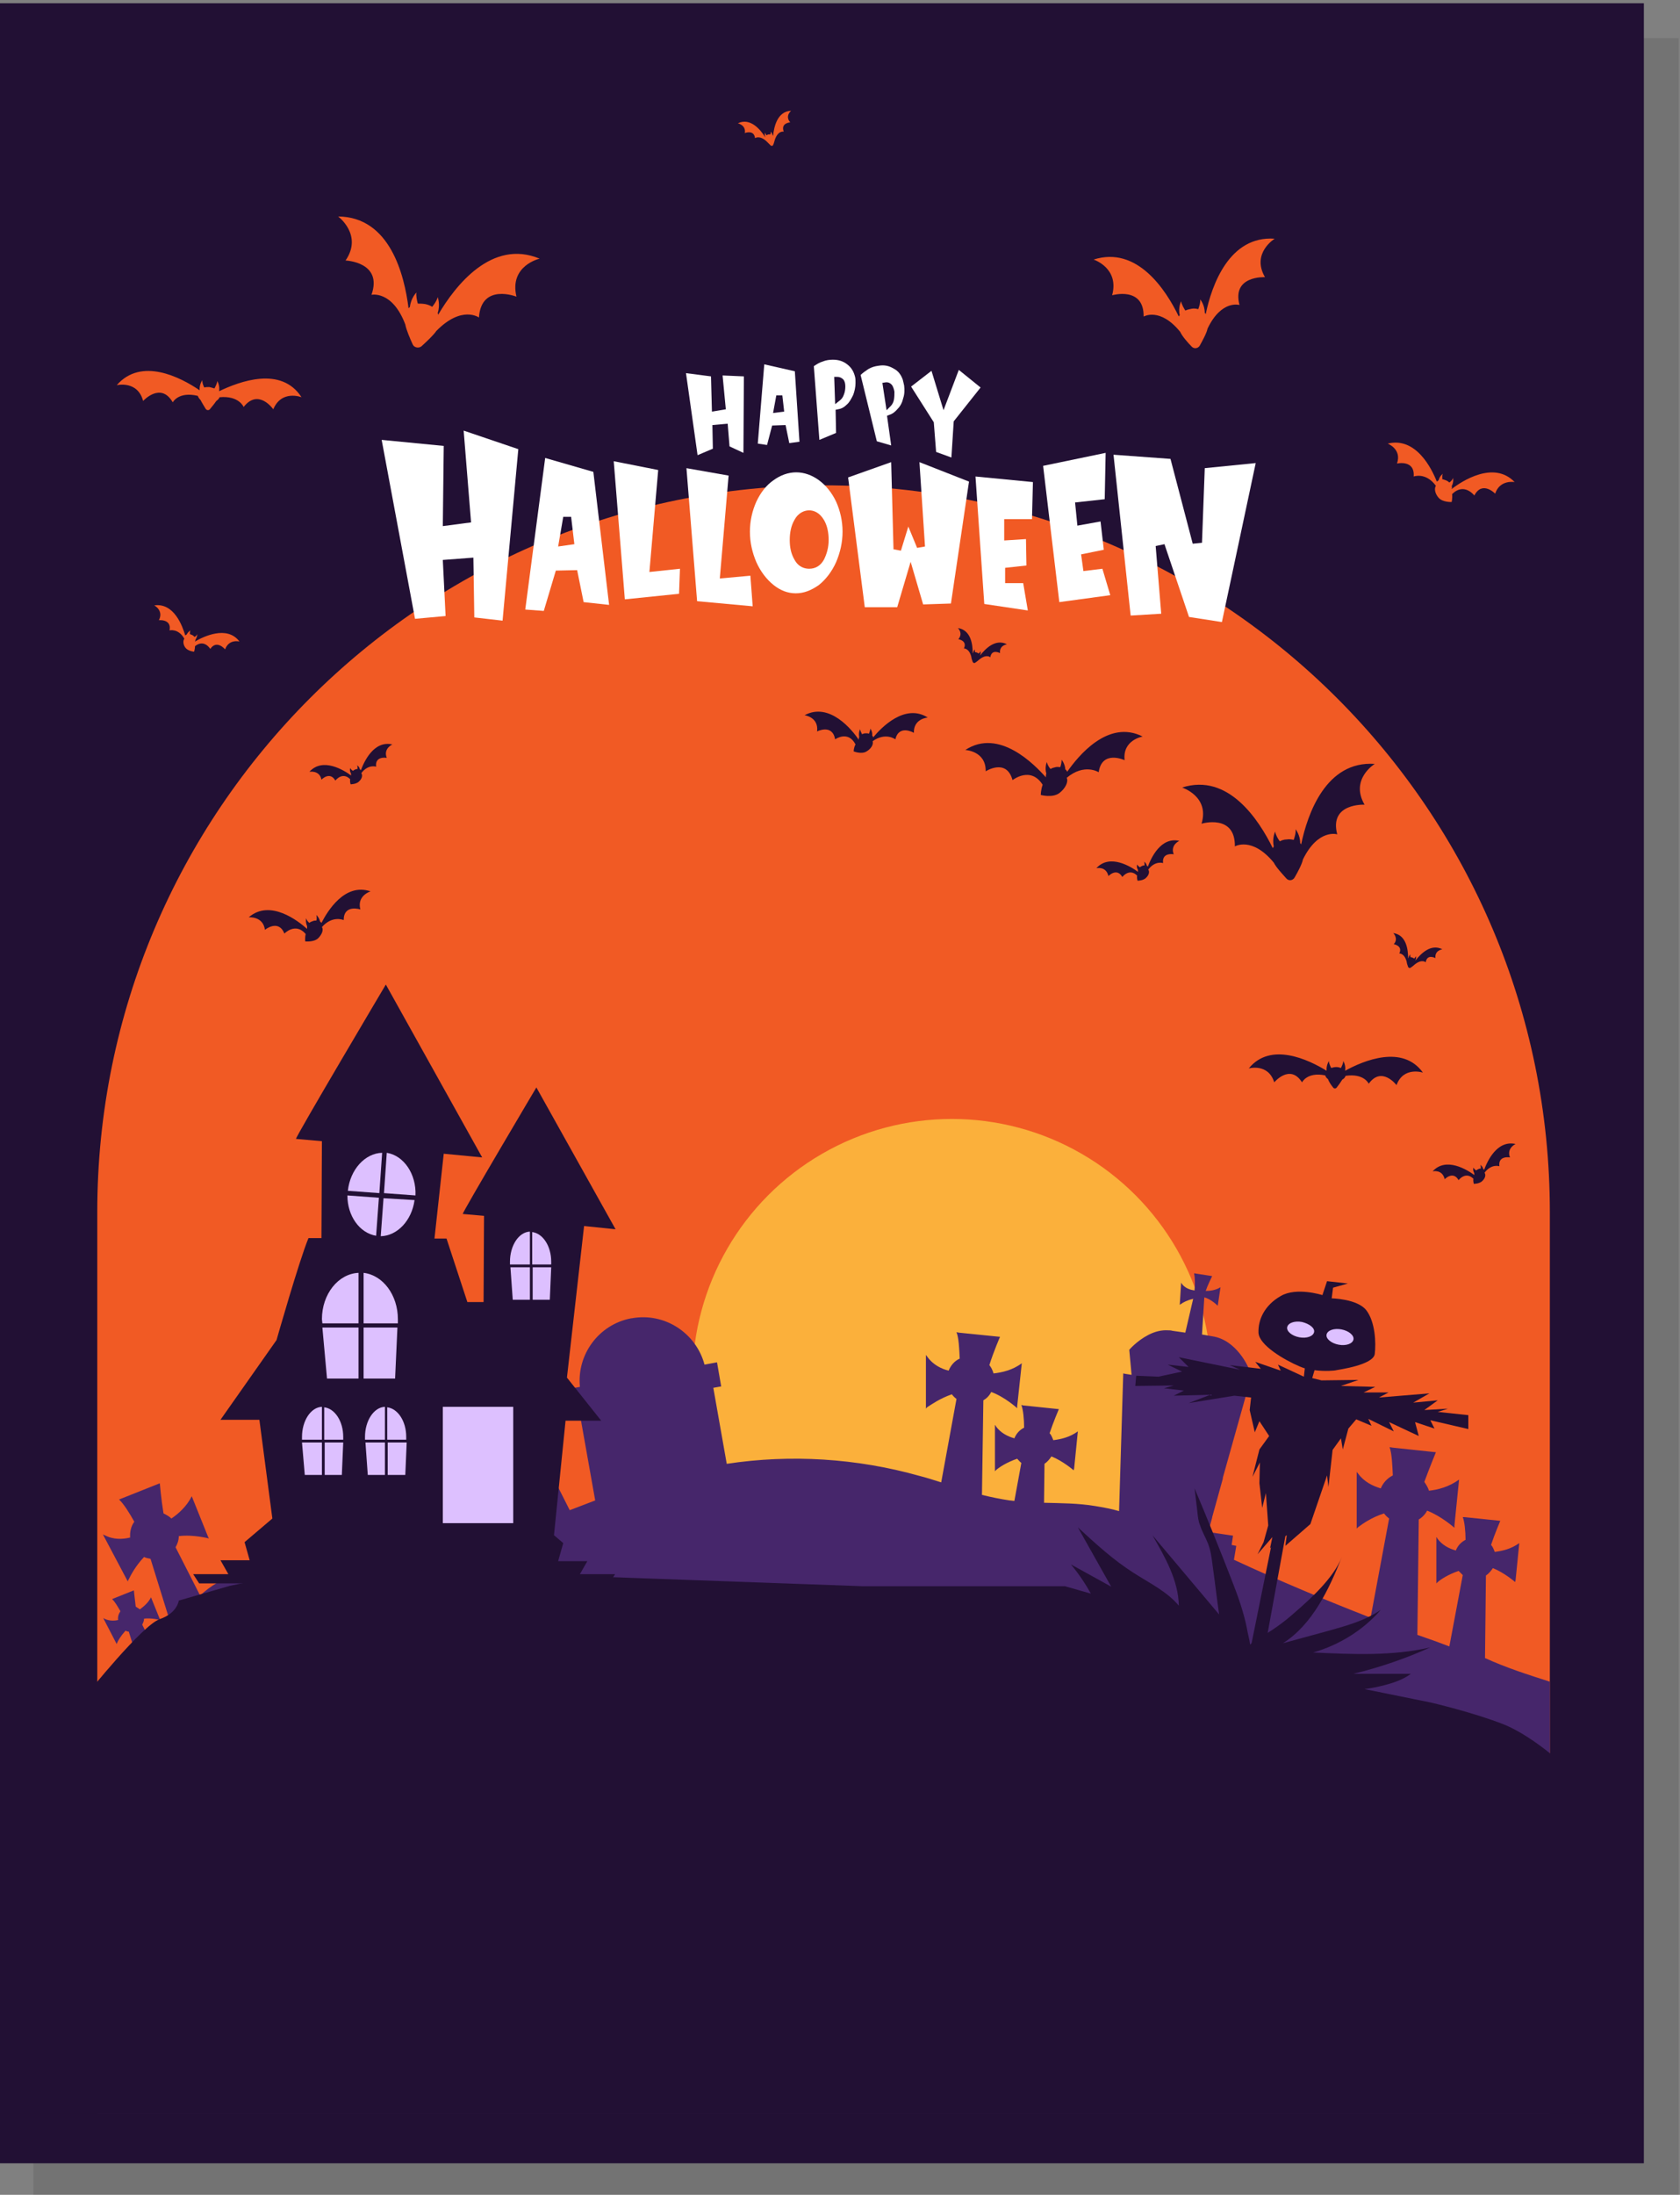 <?xml version="1.0" encoding="utf-8"?>
<!-- Generator: Adobe Illustrator 24.0.2, SVG Export Plug-In . SVG Version: 6.00 Build 0)  -->
<svg version="1.1" id="Layer_1" xmlns="http://www.w3.org/2000/svg" xmlns:xlink="http://www.w3.org/1999/xlink" x="0px" y="0px"
	 viewBox="0 0 362.7 473.5" style="enable-background:new 0 0 362.7 473.5;" xml:space="preserve">
<rect x="0" y="0" width="362.7" height="473.5" fill="#808080" stroke="none"/>
<style type="text/css">
	.st0{opacity:0.1;}
	.st1{fill:#221034;}
	.st2{fill:#F15A24;}
	.st3{fill:#FBB03B;}
	.st4{fill:#46266B;}
	.st5{fill:#DDC0FF;}
	.st6{fill:#FFFFFF;}
</style>
<g>
	<g>
		<rect x="7.2" y="8.2" class="st0" width="355.2" height="466"/>
		<rect x="-0.3" y="0.7" class="st1" width="355.2" height="466"/>
	</g>
	<g id="XMLID_3219_">
		<rect id="XMLID_113_" x="6.6" y="71.3" class="st1" width="342.4" height="384.6"/>
		<path id="XMLID_2339_" class="st2" d="M334.6,261.5v194.4H21V261.5c0-86.6,70.2-156.8,156.8-156.8S334.6,174.9,334.6,261.5z"/>
		<circle id="XMLID_3286_" class="st3" cx="205.5" cy="297.4" r="56"/>
		<path id="XMLID_2330_" class="st4" d="M334.6,362.8v93.2H21v-86.8c0.1,0,0.2-0.1,0.3-0.1c3.8-1.8,6.7-5.3,9.2-8.5l-2.7-8.6
			c-0.3,0-0.5-0.1-0.7-0.2c-1,1.1-1.6,2.1-1.8,2.6c-0.1,0.2-0.1,0.3-0.1,0.3l-2.9-5.6c0.1,0,0.2,0.1,0.2,0.1c1,0.5,2.1,0.5,3,0.3
			c-0.1-0.7,0.1-1.3,0.5-1.9c-0.6-1-1.2-2.1-1.8-2.6l0.2-0.1l4.5-1.8c0,0,0.2,1.9,0.4,3.5c0.3,0.2,0.6,0.4,0.9,0.6
			c0.8-0.6,1.8-1.4,2.4-2.6l1.9,4.7l0.1,0.2c0,0-1.9-0.5-3.5-0.3c0,0.5-0.2,0.9-0.4,1.3l2.9,5.7c1.2-1.7,2.3-3.4,3.5-5.1l-4.6-14.8
			c-0.5-0.1-1-0.2-1.4-0.4c-1.9,2-2.9,4-3.3,4.8c-0.2,0.3-0.2,0.5-0.2,0.5L22.2,331c0.1,0.1,0.3,0.2,0.4,0.2c1.9,1,3.9,0.9,5.5,0.5
			c-0.1-1.2,0.2-2.5,0.9-3.4c-1-1.8-2.3-3.9-3.3-4.8l0.5-0.2l8.3-3.3c0,0,0.3,3.5,0.8,6.5c0.6,0.3,1.2,0.6,1.7,1.1
			c1.5-1,3.3-2.6,4.4-4.8l3.5,8.7l0.2,0.4c0,0-3.4-0.9-6.5-0.5c0,0.9-0.3,1.7-0.7,2.4l5.3,10.4c2.3-2.1,4.9-3.7,8.1-4.7
			c4.7-1.4,9.6-0.9,14.6-0.1l-6.6-15.5l0.5-0.1l1.3-0.4l-2.7-4.7c0,0,0.7-2.5,2.4-4.7c0,0,0.1-0.1,0.1-0.1c0.8-1,1.9-2,3.3-2.6
			c0.3-0.1,0.6-0.2,0.9-0.3l2.7-0.8l-1.5-7.3c-1.1,0.8-1.7,1.6-1.9,2.1c-0.1,0.2-0.2,0.3-0.2,0.3l-1.8-4.5c1.2,0.9,2.6,0.6,3.4,0.3
			l0-0.2c-0.3-0.8-1-2.5-1.5-3.1c0,0,0-0.1,0-0.1l3.8-1.1c0,0,0,2.2,0.1,3.5c0.8-0.3,1.9-0.9,2.6-2.1l1.1,3.9c0,0-2-0.7-3.4-0.4
			l2.9,7.5l2.2-0.7c5.1-1.5,9.8,2.9,9.8,2.9l0.2,5.4l1.8-0.5l3,18.9l0,0.1v0l0.6,3.4c2.3-0.7,4.5-1.5,6.8-2.4
			c6.1-2.3,12.2-4.6,18.3-6.9l-6.1-19.5c-0.5-0.1-1-0.2-1.4-0.4c-1.9,2-2.9,3.9-3.3,4.8c-0.2,0.3-0.2,0.5-0.2,0.5l-5.3-10.3
			c0.1,0.1,0.3,0.2,0.4,0.2c1.9,1,3.9,0.9,5.5,0.5c-0.1-1.2,0.2-2.5,0.9-3.5c-1-1.8-2.3-3.9-3.3-4.8l0.5-0.2l8.3-3.3
			c0,0,0.3,3.5,0.8,6.5c0.6,0.2,1.2,0.6,1.7,1.1c1.5-1,3.3-2.6,4.4-4.8l3.5,8.7l0.2,0.4c0,0-3.4-0.9-6.5-0.5c0,0.9-0.3,1.7-0.7,2.4
			l9.5,18.8c1.8-0.7,3.7-1.4,5.5-2.1l-3.4-19.1l-1,0.2l-0.7,0.1l-0.9-5.2l0.5-0.1l2.2-0.4c-0.7-7,4.1-13.5,11.1-14.8
			c0.1,0,0.1,0,0.1,0c7.1-1.3,13.9,3.2,15.7,10l2.7-0.5l0.9,5.2l-1.7,0.3l2.9,16.4c13.8-2.1,28.1-1.2,41.6,2.6
			c1.6,0.4,3.1,0.9,4.7,1.4l3.3-18c-0.4-0.3-0.7-0.6-1-1c-2.6,0.9-4.4,2.2-5.2,2.7c-0.3,0.2-0.4,0.4-0.4,0.4l0-11.6
			c0.1,0.1,0.2,0.3,0.3,0.4c1.2,1.7,3,2.6,4.6,3c0.5-1.2,1.3-2.1,2.4-2.6c-0.1-2.1-0.2-4.5-0.7-5.7l0.5,0.1l8.9,0.9
			c0,0-1.4,3.2-2.3,6.1c0.4,0.5,0.7,1.1,0.9,1.8c1.8-0.2,4.1-0.7,6.1-2.2l-1,9.3l0,0.4c0,0-2.6-2.4-5.6-3.5c-0.4,0.8-1,1.4-1.7,1.8
			l-0.3,20.4c2,0.5,4,0.9,6,1.2c0.3,0,0.7,0.1,1,0.1l1.5-8.2c-0.3-0.2-0.6-0.6-0.9-0.9c-2.3,0.8-3.8,1.8-4.5,2.4
			c-0.2,0.2-0.3,0.3-0.3,0.3l0-10c0.1,0.1,0.2,0.2,0.2,0.3c1.1,1.5,2.6,2.2,4,2.6c0.4-1,1.1-1.8,2.1-2.3c0-1.8-0.2-3.9-0.6-4.9
			l0.4,0.1l7.7,0.8c0,0-1.2,2.8-2,5.2c0.4,0.4,0.6,1,0.8,1.5c1.6-0.2,3.5-0.6,5.3-1.9l-0.8,8l-0.1,0.4c0,0-2.3-2-4.8-3
			c-0.4,0.6-0.9,1.2-1.5,1.6l-0.1,8.4c3.7,0.1,7.4,0.1,11,0.7c1.8,0.3,3.5,0.6,5.2,1.1l0.9-29.7l0.5,0.1l1.3,0.2l-0.5-5.4
			c0,0,1.6-1.9,4.1-3.2c0.1,0,0.1-0.1,0.2-0.1c1.2-0.6,2.6-1,4.1-0.9c0.3,0,0.6,0,0.9,0.1l2.8,0.4l1.7-7.3c-1.3,0.3-2.2,0.8-2.6,1.1
			c-0.2,0.1-0.3,0.2-0.3,0.2l0.3-4.8c0.7,1.3,2.2,1.6,2.9,1.7l0-0.2c0.1-0.9,0.1-2.6-0.1-3.4c0,0,0-0.1,0-0.1l3.9,0.6
			c0,0-1,2-1.4,3.2c0.8,0,2.1-0.1,3.2-0.8l-0.6,4c0,0-1.5-1.5-2.9-1.8l-0.5,8l2.3,0.4c5.2,0.8,7.7,6.7,7.7,6.7l-2.1,5l1.8,0.3
			l-5.2,18.5l0,0.1l0,0.1l-2.3,8.3l0,0.1l0,0l-0.5,1.8l-0.4,1.3l5.4,0.8l-0.3,2l1,0.2l-0.5,3c9.7,4.5,19.5,8.6,29.5,12.5l4-21.4
			c-0.4-0.3-0.8-0.7-1.1-1.1c-2.8,0.9-4.7,2.3-5.5,2.9c-0.3,0.2-0.4,0.4-0.4,0.4l0-12.3c0.1,0.2,0.2,0.3,0.3,0.4
			c1.3,1.8,3.2,2.7,4.9,3.2c0.5-1.2,1.4-2.2,2.6-2.8c-0.1-2.2-0.2-4.7-0.7-6.1l0.6,0.1l9.4,1c0,0-1.4,3.4-2.5,6.4
			c0.4,0.6,0.8,1.2,1,1.9c1.9-0.2,4.3-0.8,6.5-2.4l-1,9.9l0,0.5c0,0-2.8-2.5-5.9-3.7c-0.4,0.8-1.1,1.5-1.8,1.9l-0.3,24.9
			c2.3,0.8,4.6,1.6,6.9,2.5l2.9-15.4c-0.3-0.3-0.6-0.6-0.9-0.9c-2.3,0.8-3.8,1.8-4.5,2.4c-0.2,0.2-0.3,0.3-0.3,0.3l0-10
			c0.1,0.1,0.2,0.2,0.2,0.3c1.1,1.5,2.6,2.2,4,2.6c0.4-1,1.1-1.8,2.1-2.3c0-1.8-0.2-3.9-0.6-4.9l0.4,0l7.7,0.8c0,0-1.2,2.8-2,5.2
			c0.4,0.4,0.6,1,0.8,1.5c1.6-0.2,3.5-0.6,5.3-1.9l-0.8,8l-0.1,0.4c0,0-2.3-2-4.8-3c-0.4,0.6-0.9,1.2-1.5,1.6l-0.2,17.8
			C325.2,359.8,329.9,361.3,334.6,362.8z"/>
		<g id="XMLID_3309_">
			<path id="XMLID_3291_" class="st1" d="M126.8,336.8h-6.3l1.1-3.9l-2-1.7l2.5-24.7h7.7c0,0,0,0-7.4-9.3l3.7-32.7l6.8,0.7
				l-17.1-30.6c0,0-15.9,26.8-15.9,27.3l4.6,0.4l-0.1,18.6h-3.5l-4.5-13.7h-2.6l2-18.3l8.3,0.8l-20.8-37.3c0,0-19.4,32.7-19.4,33.3
				l5.6,0.5l-0.1,20.9h-2.8c-2,4.8-6.9,22-6.9,22l-12.1,17.2h8.4l2.8,21.3l-6,5.1l1.1,3.9h-6.3l1.7,3h-7.6l1.3,2h17.7h10.8H103h15.5
				h13l1.3-2h-7.6L126.8,336.8z"/>
			<g id="XMLID_3295_">
				<path id="XMLID_3296_" class="st5" d="M78.5,285.5h7.4l0-0.9c0-5.2-3.2-9.5-7.4-10V285.5z"/>
				<path id="XMLID_3297_" class="st5" d="M77.4,285.5v-10.9c-4.4,0.2-7.9,4.6-7.9,10l0.1,0.9H77.4z"/>
				<polygon id="XMLID_3299_" class="st5" points="77.4,286.4 69.6,286.4 70.6,297.4 77.4,297.4 				"/>
				<polygon id="XMLID_3301_" class="st5" points="78.5,286.4 78.5,297.4 85.3,297.4 85.8,286.4 				"/>
			</g>
			<g id="XMLID_3287_">
				<path id="XMLID_3308_" class="st5" d="M115,272.8h4l0-0.6c0-3.4-1.8-6.1-4.1-6.4V272.8z"/>
				<path id="XMLID_3307_" class="st5" d="M114.4,272.8v-7.1c-2.4,0.1-4.3,3-4.3,6.5l0,0.6H114.4z"/>
				<polygon id="XMLID_3306_" class="st5" points="114.4,273.4 110.2,273.4 110.7,280.4 114.4,280.4 				"/>
				<polygon id="XMLID_3288_" class="st5" points="115,273.4 115,280.4 118.7,280.4 119,273.4 				"/>
			</g>
			<g id="XMLID_3310_">
				<path id="XMLID_3314_" class="st5" d="M83.7,310.6h4l0-0.6c0-3.4-1.8-6.1-4.1-6.4V310.6z"/>
				<path id="XMLID_3313_" class="st5" d="M83.1,310.6v-7.1c-2.4,0.1-4.3,3-4.3,6.5l0,0.6H83.1z"/>
				<polygon id="XMLID_3312_" class="st5" points="83.1,311.2 78.9,311.2 79.4,318.2 83.1,318.2 				"/>
				<polygon id="XMLID_3311_" class="st5" points="83.7,311.2 83.7,318.2 87.5,318.2 87.8,311.2 				"/>
			</g>
			<g id="XMLID_3315_">
				<path id="XMLID_3319_" class="st5" d="M70.1,310.6h4l0-0.6c0-3.4-1.8-6.1-4.1-6.4V310.6z"/>
				<path id="XMLID_3318_" class="st5" d="M69.5,310.6v-7.1c-2.4,0.1-4.3,3-4.3,6.5l0,0.6H69.5z"/>
				<polygon id="XMLID_3317_" class="st5" points="69.5,311.2 65.2,311.2 65.8,318.2 69.5,318.2 				"/>
				<polygon id="XMLID_3316_" class="st5" points="70.1,311.2 70.1,318.2 73.8,318.2 74.1,311.2 				"/>
			</g>
			<g id="XMLID_3294_">
				<path id="XMLID_3302_" class="st5" d="M81.9,257.4l0.6-8.7c-3.7,0.1-6.9,3.6-7.4,8.2L81.9,257.4z"/>
				<path id="XMLID_3303_" class="st5" d="M82.9,257.4l6.8,0.5c0.2-4.6-2.5-8.6-6.2-9.2L82.9,257.4z"/>
				<path id="XMLID_3304_" class="st5" d="M81.8,258.4l-6.8-0.5c0,4.4,2.6,8.1,6.2,8.7L81.8,258.4z"/>
				<path id="XMLID_3305_" class="st5" d="M82.8,258.5l-0.6,8.2c3.6-0.1,6.7-3.4,7.3-7.8L82.8,258.5z"/>
			</g>
			<rect id="XMLID_3269_" x="95.6" y="303.5" class="st5" width="15.2" height="25.1"/>
		</g>
		<path id="XMLID_3352_" class="st1" d="M341.7,385.1c-1.9-2.8-10.5-10.5-17.1-13.1s-15.7-4.7-15.7-4.7l-14.3-2.9
			c1.5-0.2,3-0.5,4.5-0.9c1.9-0.5,3.9-1.2,5.5-2.4c-4.1,0-8.3,0-12.4,0c5.7-1.4,11.3-3.3,16.6-5.7c-8.2,1.9-16.8,1.5-25.3,1.1
			c5.6-1.6,10.8-4.8,14.6-9.2c-3.3,2.3-7.3,3.4-11.2,4.5c-3.3,0.9-6.6,1.8-9.9,2.7c6.4-4.1,9.9-11.6,12.7-18.6
			c-1.8,4.5-6.6,8.9-10.2,12c-2,1.8-4.2,3.4-6.5,4.8c-1.2,0.7-2.3,1.3-3.1,2.1c-0.2-1.4-0.6-2.7-0.7-3.5c-0.7-3.5-1.9-6.9-3.2-10.2
			c-2.6-6.7-5.3-13.4-8.1-20c0.2,1.7,0.4,3.3,0.6,5c0.1,1,0.2,2.1,0.6,3c0.4,1.3,1.2,2.6,1.7,3.9c0.6,1.5,0.8,3.2,1,4.8
			c0.5,3.5,0.9,7,1.4,10.5c-4.8-5.7-9.6-11.4-14.4-17.1c2.7,4.7,5.6,9.7,5.7,15.2c-2.6-3.1-6.4-4.9-9.8-7.1c-4.4-2.8-8.2-6.3-12-9.8
			c2.4,4.3,4.8,8.5,7.2,12.8c-2.9-1.6-5.8-3.2-8.7-4.8c1.6,1.9,3.1,4.1,4.3,6.3l-5.6-1.6h-43.8L69.6,338l-19.9,4.1l-11.1,3.2
			c0,0-0.3,2.7-4.1,4c-3.8,1.3-15.8,16.3-15.8,16.3l-4.8,3.8v86.6h331.6v-59C345.5,397,343.6,387.9,341.7,385.1z"/>
		<g id="XMLID_3329_">
			<g>
				<path id="XMLID_120_" class="st1" d="M208.4,161.8c7.3-4.8,15,3.2,17.4,5.9c0,0,0-0.1,0-0.1c0-0.2,0-0.5,0.1-0.7
					c-0.4-1.3,0.1-2.5,0.1-2.5c0.1,0.5,0.5,1.2,0.8,1.5c0.3-0.2,0.7-0.3,1.1-0.4c0.4-0.1,0.7,0,1,0c0.2-0.5,0.3-1.1,0.3-1.6
					c0,0,0.7,0.8,0.8,2.1c0.2,0.1,0.3,0.3,0.4,0.5c2.3-3.3,8.8-11.4,16.3-7.6c0,0-4.4,0.7-3.9,5.1c0,0-4.9-2.3-5.6,2.6
					c0,0-3.1-2-6.9,1.2c0.4,0.9-0.3,2.3-1.6,3.3c-1.5,1.1-4,0.4-4,0.4s0-1.1,0.4-2.2c-2.6-4.1-6.5-1-6.5-1c-1.3-4.8-5.8-1.9-5.8-1.9
					C212.9,162,208.4,161.8,208.4,161.8z"/>
				<path id="XMLID_119_" class="st1" d="M173.7,154.3c5.4-2.9,10.3,3.2,11.7,5.3c0,0,0-0.1,0-0.1c0-0.2,0-0.3,0.1-0.5
					c-0.2-1,0.2-1.7,0.2-1.7c0,0.4,0.3,0.8,0.4,1.1c0.2-0.1,0.5-0.2,0.8-0.2c0.3,0,0.5,0,0.7,0.1c0.1-0.3,0.3-0.8,0.3-1.1
					c0,0,0.5,0.6,0.4,1.5c0.1,0.1,0.2,0.2,0.2,0.4c1.8-2.2,6.9-7.4,11.8-4.3c0,0-3.1,0.2-3,3.3c0,0-3.2-1.9-4,1.4
					c0,0-2.1-1.6-4.9,0.4c0.2,0.7-0.3,1.6-1.3,2.2c-1.1,0.7-2.8,0-2.8,0s0-0.8,0.4-1.5c-1.6-3.1-4.4-1.1-4.4-1.1
					c-0.6-3.4-3.9-1.7-3.9-1.7C176.8,154.7,173.7,154.3,173.7,154.3z"/>
				<path id="XMLID_118_" class="st1" d="M53.7,197.9c4.6-4,10.7,0.8,12.6,2.5c0,0,0,0,0-0.1c0-0.2,0-0.3,0-0.5
					c-0.4-0.9-0.2-1.7-0.2-1.7c0.1,0.4,0.4,0.8,0.7,1c0.2-0.2,0.5-0.3,0.8-0.4c0.2-0.1,0.5-0.1,0.7-0.1c0.1-0.3,0.1-0.8,0-1.2
					c0,0,0.6,0.5,0.8,1.4c0.1,0.1,0.2,0.2,0.3,0.3c1.3-2.5,5-8.7,10.6-6.8c0,0-3,0.9-2.2,3.9c0,0-3.6-1.2-3.6,2.3
					c0,0-2.4-1.1-4.7,1.5c0.4,0.6,0,1.6-0.8,2.4c-0.9,0.9-2.8,0.7-2.8,0.7s-0.1-0.8,0.1-1.6c-2.2-2.6-4.6-0.1-4.6-0.1
					c-1.3-3.2-4.2-0.8-4.2-0.8C56.8,197.6,53.7,197.9,53.7,197.9z"/>
				<path id="XMLID_117_" class="st1" d="M236.7,187.3c2.9-3.2,7.5-0.3,9,0.8c0,0,0,0,0-0.1c0-0.1-0.1-0.2,0-0.3
					c-0.4-0.6-0.2-1.2-0.2-1.2c0.1,0.2,0.4,0.5,0.6,0.6c0.1-0.1,0.3-0.2,0.5-0.3c0.2-0.1,0.3-0.1,0.5-0.1c0-0.2,0-0.6-0.1-0.8
					c0,0,0.5,0.3,0.6,0.9c0.1,0,0.2,0.1,0.2,0.2c0.7-1.9,2.8-6.5,6.8-5.6c0,0-2,0.9-1.2,2.9c0,0-2.6-0.5-2.3,1.9
					c0,0-1.7-0.6-3.2,1.4c0.3,0.4,0.2,1.1-0.4,1.7c-0.6,0.7-1.9,0.7-1.9,0.7s-0.2-0.5-0.1-1.1c-1.7-1.7-3.2,0.3-3.2,0.3
					c-1.2-2.1-3-0.2-3-0.2C238.8,186.8,236.7,187.3,236.7,187.3z"/>
				<path id="XMLID_116_" class="st1" d="M66.8,166.5c2.9-3.2,7.5-0.3,9,0.8c0,0,0,0,0-0.1c0-0.1-0.1-0.2,0-0.3
					c-0.4-0.6-0.2-1.2-0.2-1.2c0.1,0.2,0.4,0.5,0.6,0.6c0.1-0.1,0.3-0.2,0.5-0.3c0.2-0.1,0.3-0.1,0.5-0.1c0-0.2,0-0.6-0.1-0.8
					c0,0,0.5,0.3,0.6,0.9c0.1,0,0.2,0.1,0.2,0.2c0.7-1.9,2.8-6.5,6.8-5.6c0,0-2,0.9-1.2,2.9c0,0-2.6-0.5-2.3,1.9
					c0,0-1.7-0.6-3.2,1.4c0.3,0.4,0.2,1.1-0.4,1.7c-0.6,0.7-1.9,0.7-1.9,0.7s-0.2-0.5-0.1-1.1c-1.7-1.7-3.2,0.3-3.2,0.3
					c-1.2-2.1-3-0.2-3-0.2C69,166.1,66.8,166.5,66.8,166.5z"/>
				<path id="XMLID_115_" class="st1" d="M309.3,252.7c2.9-3.2,7.5-0.3,9,0.8c0,0,0,0,0-0.1c0-0.1-0.1-0.2,0-0.3
					c-0.4-0.6-0.2-1.2-0.2-1.2c0.1,0.2,0.4,0.5,0.6,0.6c0.1-0.1,0.3-0.2,0.5-0.3c0.2-0.1,0.3-0.1,0.5-0.1c0-0.2,0-0.6-0.1-0.8
					c0,0,0.5,0.3,0.6,0.9c0.1,0,0.2,0.1,0.2,0.2c0.7-1.9,2.8-6.5,6.8-5.6c0,0-2,0.9-1.2,2.9c0,0-2.6-0.5-2.3,1.9
					c0,0-1.7-0.6-3.2,1.4c0.3,0.4,0.2,1.1-0.4,1.7c-0.6,0.7-1.9,0.7-1.9,0.7s-0.2-0.5-0.1-1.1c-1.7-1.7-3.2,0.3-3.2,0.3
					c-1.2-2.1-3-0.2-3-0.2C311.4,252.2,309.3,252.7,309.3,252.7z"/>
				<path id="XMLID_114_" class="st1" d="M255.2,169.9c10-3.2,16.6,7,19.6,13.1c0-0.1,0.1-0.2,0.2-0.4c-0.4-1.8,0.3-3.2,0.3-3.2
					c0.1,0.7,0.6,1.6,1,2.1c0.4-0.2,0.9-0.4,1.5-0.4c0.5-0.1,1.1,0,1.5,0.1c0.2-0.6,0.5-1.5,0.4-2.3c0,0,1,1.2,1,3
					c0.1,0.1,0.2,0.2,0.2,0.3c1.4-6.7,5.4-18.1,15.9-17.4c0,0-5.4,3.3-2.2,8.8c0,0-7.7-0.4-5.9,6.4c0,0-4.1-1.3-7.4,5.4
					c-0.2,1-1.1,2.7-1.8,3.9c-0.4,0.7-1.3,0.8-1.8,0.2c-0.9-1-2.2-2.4-2.7-3.4c-4.7-5.7-8.4-3.5-8.4-3.5c0.1-7.1-7.2-4.9-7.2-4.9
					C261.2,171.8,255.2,169.9,255.2,169.9z"/>
				<path id="XMLID_112_" class="st1" d="M206.8,135.5c2.8,0.4,3.2,3.5,3.2,5.4c0,0,0.1,0,0.1-0.1c0.1-0.5,0.4-0.7,0.4-0.7
					c-0.1,0.2,0,0.4,0,0.6c0.1,0,0.3,0,0.4,0.1c0.1,0,0.3,0.1,0.4,0.2c0.1-0.1,0.3-0.3,0.4-0.5c0,0,0.1,0.4-0.1,0.8c0,0,0,0.1,0,0.1
					c1.1-1.4,3.3-3.7,5.8-2.4c0,0-1.7,0.2-1.5,1.9c0,0-1.8-1-2.1,0.9c0,0-0.8-0.8-2.4,0.5c-0.2,0.2-0.6,0.5-0.9,0.7
					c-0.2,0.1-0.4,0-0.5-0.2c-0.1-0.3-0.3-0.8-0.3-1.1c-0.5-1.9-1.6-1.8-1.6-1.8c0.8-1.7-1.2-2-1.2-2
					C208,136.6,206.8,135.5,206.8,135.5z"/>
				<path id="XMLID_111_" class="st1" d="M300.8,201.3c2.8,0.4,3.2,3.5,3.2,5.4c0,0,0.1,0,0.1-0.1c0.1-0.5,0.4-0.7,0.4-0.7
					c-0.1,0.2,0,0.4,0,0.6c0.1,0,0.3,0,0.4,0.1c0.1,0,0.3,0.1,0.4,0.2c0.1-0.1,0.3-0.3,0.4-0.5c0,0,0.1,0.4-0.1,0.8c0,0,0,0.1,0,0.1
					c1.1-1.4,3.3-3.7,5.8-2.4c0,0-1.7,0.2-1.5,1.9c0,0-1.8-1-2.1,0.9c0,0-0.8-0.8-2.4,0.5c-0.2,0.2-0.6,0.5-0.9,0.7
					c-0.2,0.1-0.4,0-0.5-0.2c-0.1-0.3-0.3-0.8-0.3-1.1c-0.5-1.9-1.6-1.8-1.6-1.8c0.8-1.7-1.2-2-1.2-2
					C302,202.5,300.8,201.3,300.8,201.3z"/>
				<path id="XMLID_110_" class="st1" d="M286.4,231c-0.1-1.2,0.5-2.1,0.5-2.1c0,0.5,0.3,1.1,0.5,1.5c0.3-0.1,0.7-0.2,1.1-0.2
					c0.4,0,0.7,0.1,1,0.2c0.2-0.4,0.5-1,0.5-1.5c0,0,0.6,0.9,0.4,2.1c4-2.2,12.4-5.7,16.8,0.4c0,0-4.2-1.4-5.7,2.7
					c0,0-3.2-4.2-6-0.3c0,0-1-2.3-5-1.7c-0.1,0.3-0.3,0.6-0.7,0.8c-0.3,0.5-0.8,1.2-1.2,1.7c-0.2,0.3-0.6,0.3-0.8,0
					c-0.4-0.5-0.9-1.2-1.1-1.8c-0.3-0.2-0.5-0.5-0.6-0.8c-3.9-0.8-5,1.5-5,1.5c-2.6-4.1-6,0-6,0c-1.3-4.2-5.5-3-5.5-3
					C274.3,224.7,282.5,228.6,286.4,231z"/>
			</g>
		</g>
		<g id="XMLID_3348_">
			<path id="XMLID_3353_" class="st1" d="M317,305.3l-6.6-0.7l2.2-0.7l-5.1,0.3l2.9-2.1l-5.3,0.5l3.5-2l-10.9,0.9l2.1-1.1l-5.4,0
				l2.5-1.2l-7.4-0.2l3.8-1.3l-8,0.1l-2-0.5l0.5-1.7c2.3,0.3,4.4,0.1,4.7,0c0.4-0.1,8-1.1,8.3-3.5c0.3-2.4,0.1-6.9-1.8-9.4
				c-1.9-2.5-7.5-2.6-7.5-2.6l0.3-2.3l3.2-0.9l-4.5-0.5l-1,3c0,0-5.6-1.8-9,0.2c-3.5,2-4.9,5.1-4.8,7.9c0.1,2.7,5.6,5.9,8.9,7.3
				c0.3,0.1,0.7,0.3,1.1,0.4l-0.2,1.8l-5.6-2.6l0.6,1.3l-5.5-1.9l1.2,1.5l-6.7-0.8l2.2,1l-13.2-2.7l2.1,2.1l-4.5-0.5l3.1,1.5
				l-5.1,1.1l-4.8-0.2l-0.2,2.2l8.3-0.1l-2.1,0.6l4.3,0.5l-2.2,1.1l7.9-0.2l-4.7,1.8l9.9-1.6l3.6,0.4l-0.3,2.7l1.1,4.8l1-2.4
				l2.1,3.2l-2.1,2.9l-1.5,5.9l1.6-3.1l-0.1,4.5l0.6,5.3l0.8-3.2l0.5,7l-1,3.6l-1.3,2.6l3.2-3.7l-0.5,2.4l0.2-0.2l-6.3,31.1l3.2,0.4
				l6.2-33.9l0.3-0.2l-0.3,2.3l5.4-4.7l3.6-10.5l0.3,2.5l0.9-8l1.8-2.5l0.4,2.4l1.2-4.5l1.7-2l3.3,1.4l-0.7-1.5l5.5,2.7l-1-2l6.4,3
				l-0.8-3l4.2,1.4l-0.9-1.8l8.2,1.9L317,305.3z"/>
			<path id="XMLID_3332_" class="st5" d="M283.7,287.4c-0.2,0.9-1.6,1.4-3.2,1.1c-1.6-0.3-2.8-1.3-2.6-2.2c0.2-0.9,1.6-1.4,3.2-1.1
				C282.7,285.6,283.9,286.5,283.7,287.4z"/>
			<path id="XMLID_3349_" class="st5" d="M292.2,289c-0.2,0.9-1.6,1.4-3.2,1.1c-1.6-0.3-2.8-1.3-2.6-2.2c0.2-0.9,1.6-1.4,3.2-1.1
				C291.2,287.1,292.4,288.1,292.2,289z"/>
		</g>
	</g>
	<g>
		<g>
			<g>
				<polygon class="st6" points="82.4,94.9 95.8,96.2 95.6,113.5 101.7,112.7 100.1,92.9 111.9,96.9 108.5,133.9 102.4,133.2 
					102.2,120.3 95.6,120.8 96.2,132.9 89.6,133.5 				"/>
				<path class="st6" d="M113.4,131.5l4.3-32.7l10.4,3l3.4,28.7l-5.5-0.6l-1.4-6.9l-4.6,0.1l-2.6,8.7L113.4,131.5z M120.5,117.9
					l3.5-0.5l-0.7-5.9l-1.7,0L120.5,117.9z"/>
				<polygon class="st6" points="132.5,99.5 142.1,101.4 140.2,123.4 146.8,122.7 146.6,128.1 134.9,129.3 				"/>
				<polygon class="st6" points="148.1,80.5 153.5,81.2 153.7,88.8 156.7,88.3 156,81 160.6,81.2 160.5,97.7 157.5,96.3 157.1,91.4 
					153.8,91.7 153.9,96.8 150.6,98.2 				"/>
				<polygon class="st6" points="148.2,101 157.3,102.6 155.4,124.8 162,124.2 162.5,130.8 150.5,129.7 				"/>
				<path class="st6" d="M163.6,95.7l1.4-17.1l6.6,1.5l1,15.2l-2.2,0.3l-0.8-3.9l-2.9,0.1l-1.1,4.2L163.6,95.7z M166.9,89.1l2.4-0.3
					l-0.4-3.5l-1.3,0L166.9,89.1z"/>
				<path class="st6" d="M171.8,128c-1.7,0-3.3-0.6-4.8-1.8c-1.5-1.2-2.8-2.9-3.7-4.9c-0.9-2.1-1.4-4.3-1.4-6.6
					c0-2.3,0.5-4.5,1.4-6.5c0.9-1.9,2.1-3.5,3.7-4.6c1.5-1.1,3.2-1.7,4.9-1.7c1.7,0,3.4,0.6,4.9,1.7c1.5,1.1,2.8,2.7,3.7,4.6
					c0.9,2,1.4,4.2,1.4,6.5c0,2.3-0.5,4.5-1.4,6.6c-0.9,2-2.2,3.7-3.7,4.9C175.1,127.4,173.5,128,171.8,128z M174.7,110.1
					c-0.9,0-2.3,0.4-3.2,2.1c-0.7,1.2-1,2.7-1,4.3c0,1.6,0.3,3,1,4.2c0.9,1.7,2.3,2,3.2,2c1.4,0,2.5-0.7,3.2-2c0.6-1.2,1-2.6,1-4.2
					c0-1.6-0.3-3.1-1-4.3C176.9,110.5,175.6,110.1,174.7,110.1z"/>
				<path class="st6" d="M175.7,79c0.6-0.4,1.2-0.8,1.9-1c0.7-0.3,1.5-0.4,2.2-0.4c1.2,0,2.2,0.3,3.1,1c0.9,0.7,1.4,1.5,1.7,2.7
					c0.1,0.4,0.1,0.8,0.1,1.3c0,0.9-0.2,1.8-0.5,2.6c-0.4,0.8-0.8,1.6-1.4,2.1c-0.6,0.6-1.2,0.9-1.9,1l-0.5,0.1l0.1,5l-3.6,1.5
					L175.7,79z M180.7,81.3l-0.6,0l0.2,5.9l1-0.8c0.4-0.3,0.7-0.7,0.9-1.3c0.2-0.5,0.3-1.1,0.3-1.7c0-0.6-0.1-1.1-0.4-1.5
					C181.7,81.5,181.3,81.3,180.7,81.3C180.7,81.3,180.7,81.3,180.7,81.3z"/>
				<path class="st6" d="M185.8,80.9c0.5-0.5,1.1-0.9,1.7-1.3c0.7-0.4,1.4-0.6,2.2-0.7c1.2-0.2,2.2,0,3.2,0.6c1,0.5,1.6,1.3,2,2.4
					c0.1,0.4,0.2,0.8,0.3,1.3c0.1,0.9,0.1,1.8-0.2,2.7c-0.2,0.9-0.6,1.7-1.2,2.3c-0.5,0.6-1.1,1.1-1.8,1.3l-0.5,0.2l0.9,6.4
					l-3.1-0.9L185.8,80.9z M191.1,82.5l-0.6,0.1l0.9,5.9l0.9-0.9c0.3-0.3,0.6-0.8,0.7-1.4c0.1-0.6,0.1-1.1,0.1-1.7
					c-0.1-0.6-0.3-1.1-0.5-1.4C192.2,82.6,191.7,82.4,191.1,82.5C191.1,82.5,191.1,82.5,191.1,82.5z"/>
				<polygon class="st6" points="186.7,131 183.1,103 192.4,99.7 192.9,118.5 194.5,118.8 196.1,113.6 198,118.2 199.7,117.9 
					198.5,99.7 209.2,103.9 205.3,130.2 199.3,130.4 196.6,121.2 193.7,131 				"/>
				<polygon class="st6" points="201.6,91.1 196.7,83.4 201.1,80 203.7,88.5 207,79.8 211.7,83.6 205.9,90.9 205.4,98.7 202.1,97.5 
									"/>
				<polygon class="st6" points="210.6,102.8 223,104 222.8,112 216.8,112 216.8,116.6 221.5,116.3 221.6,122 217,122.5 217,125.8 
					220.9,125.8 221.9,131.7 212.5,130.3 				"/>
				<polygon class="st6" points="225.2,100.5 238.7,97.7 238.5,107.7 232.1,108.4 232.6,113.4 237.6,112.5 238.3,118.6 233.4,119.6 
					233.9,123.2 238,122.7 239.7,128.4 228.7,129.9 				"/>
				<polygon class="st6" points="240.4,98.1 252.7,99 257.5,117.3 259.5,117.1 260.1,101 271.1,99.9 263.8,134.2 256.7,133.1 
					251.4,117.4 249.5,117.8 250.7,132.4 244.1,132.8 				"/>
			</g>
		</g>
	</g>
	<g>
		<path id="XMLID_1_" class="st2" d="M236.1,56c9.4-3,15.6,6.5,18.4,12.3c0-0.1,0.1-0.2,0.2-0.3c-0.4-1.7,0.3-3,0.3-3
			c0.1,0.7,0.6,1.5,0.9,2c0.4-0.2,0.9-0.3,1.4-0.4c0.5-0.1,1,0,1.4,0.1c0.2-0.6,0.5-1.4,0.4-2.1c0,0,1,1.1,1,2.9
			c0.1,0.1,0.2,0.2,0.2,0.3c1.3-6.3,5.1-17,14.9-16.3c0,0-5.1,3.1-2.1,8.3c0,0-7.2-0.4-5.5,6c0,0-3.9-1.2-6.9,5.1
			c-0.2,1-1.1,2.6-1.7,3.7c-0.4,0.6-1.2,0.7-1.7,0.2c-0.9-0.9-2.1-2.3-2.5-3.2c-4.4-5.4-7.9-3.3-7.9-3.3c0.1-6.6-6.8-4.6-6.8-4.6
			C241.7,57.8,236.1,56,236.1,56z"/>
		<path id="XMLID_50_" class="st2" d="M327,104c-4.5-4.7-11.4-0.2-13.6,1.5c0,0,0-0.1,0-0.1c0.1-0.2,0.1-0.3,0-0.5
			c0.5-0.9,0.3-1.8,0.3-1.8c-0.1,0.4-0.5,0.8-0.8,1c-0.2-0.2-0.5-0.4-0.8-0.5c-0.3-0.1-0.5-0.2-0.7-0.2c0-0.4-0.1-0.9,0.1-1.2
			c0,0-0.7,0.5-0.9,1.4c-0.1,0.1-0.3,0.2-0.4,0.3c-1.1-2.8-4.5-9.7-10.6-8.2c0,0,3.1,1.2,2,4.3c0,0,3.9-0.9,3.6,2.8c0,0,2.6-1,4.8,2
			c-0.4,0.6-0.2,1.7,0.6,2.6c0.9,1,2.8,0.9,2.8,0.9s0.2-0.8,0.1-1.7c2.6-2.6,4.8,0.3,4.8,0.3c1.7-3.3,4.5-0.4,4.5-0.4
			C323.8,103.4,327,104,327,104z"/>
		<path id="XMLID_47_" class="st2" d="M51.7,138.4c-2.7-3.6-7.9-1-9.6,0c0,0,0,0,0-0.1c0.1-0.1,0.1-0.2,0.1-0.3
			c0.4-0.6,0.4-1.2,0.4-1.2c-0.1,0.3-0.4,0.5-0.6,0.6c-0.1-0.1-0.3-0.3-0.5-0.4c-0.2-0.1-0.3-0.1-0.5-0.2c0-0.3,0-0.6,0.1-0.8
			c0,0-0.5,0.3-0.8,0.9c-0.1,0-0.2,0.1-0.3,0.2c-0.6-2-2.4-7.1-6.7-6.5c0,0,2.1,1.1,1,3.2c0,0,2.8-0.3,2.3,2.2c0,0,1.9-0.5,3.2,1.8
			c-0.3,0.4-0.3,1.2,0.2,1.9c0.6,0.8,1.9,0.9,1.9,0.9s0.2-0.6,0.2-1.2c2-1.6,3.3,0.6,3.3,0.6c1.4-2.1,3.2,0.1,3.2,0.1
			C49.4,137.8,51.7,138.4,51.7,138.4z"/>
		<path id="XMLID_46_" class="st2" d="M116.5,55.8c-10.3-4.3-18.2,5.8-21.9,12.1c0-0.1-0.1-0.3-0.1-0.4c0.6-1.8,0-3.4,0-3.4
			c-0.2,0.8-0.8,1.6-1.2,2.1c-0.4-0.3-1-0.5-1.5-0.6c-0.6-0.1-1.1-0.1-1.6-0.1c-0.2-0.7-0.4-1.7-0.3-2.4c0,0-1.2,1.2-1.4,3.1
			c-0.1,0.1-0.2,0.2-0.3,0.3c-0.9-7.2-4-19.7-15.2-19.8c0,0,5.4,4,1.6,9.5c0,0,8.1,0.3,5.6,7.4c0,0,4.5-1,7.3,6.4
			c0.2,1.1,1,3,1.6,4.3c0.3,0.7,1.3,0.9,1.9,0.4c1.1-1,2.6-2.4,3.2-3.3c5.5-5.6,9.2-2.9,9.2-2.9c0.5-7.5,8.1-4.5,8.1-4.5
			C109.9,57.3,116.5,55.8,116.5,55.8z"/>
		<path id="XMLID_45_" class="st2" d="M170.8,23.9c-3,0.1-3.7,3.5-3.9,5.4c0,0,0-0.1-0.1-0.1c-0.1-0.5-0.4-0.8-0.4-0.8
			c0,0.2,0,0.5-0.1,0.6c-0.1,0-0.3,0-0.4,0c-0.1,0-0.3,0.1-0.4,0.2c-0.1-0.1-0.3-0.4-0.3-0.6c0,0-0.2,0.4,0,0.9c0,0,0,0.1,0,0.1
			c-1-1.6-3.2-4.3-5.9-3c0,0,1.8,0.4,1.5,2.1c0,0,2-0.8,2.2,1.1c0,0,1-0.7,2.5,0.7c0.2,0.2,0.6,0.6,0.9,0.9c0.2,0.1,0.4,0.1,0.5-0.1
			c0.2-0.4,0.3-0.9,0.4-1.2c0.7-2,1.9-1.7,1.9-1.7c-0.7-1.9,1.4-2,1.4-2C169.4,25,170.8,23.9,170.8,23.9z"/>
		<path id="XMLID_43_" class="st2" d="M47.3,84.4c0.2-1.3-0.4-2.2-0.4-2.2c0,0.5-0.4,1.2-0.6,1.6c-0.3-0.1-0.7-0.2-1.1-0.3
			c-0.4,0-0.8,0-1.1,0.1c-0.2-0.4-0.5-1.1-0.4-1.6c0,0-0.7,0.9-0.6,2.2C39,81.4,30.5,77,25.2,83.1c0,0,4.5-1.1,5.7,3.4
			c0,0,3.8-4.2,6.4,0.3c0,0,1.2-2.4,5.4-1.4c0.1,0.3,0.3,0.6,0.6,0.9c0.3,0.6,0.8,1.4,1.1,1.9c0.2,0.3,0.6,0.4,0.9,0.1
			c0.4-0.5,1-1.2,1.4-1.8c0.3-0.2,0.6-0.5,0.7-0.8c4.2-0.4,5.2,2.1,5.2,2.1c3.2-4.1,6.4,0.5,6.4,0.5c1.8-4.3,6.1-2.6,6.1-2.6
			C60.7,78.9,51.7,82.3,47.3,84.4z"/>
	</g>
</g>
</svg>
